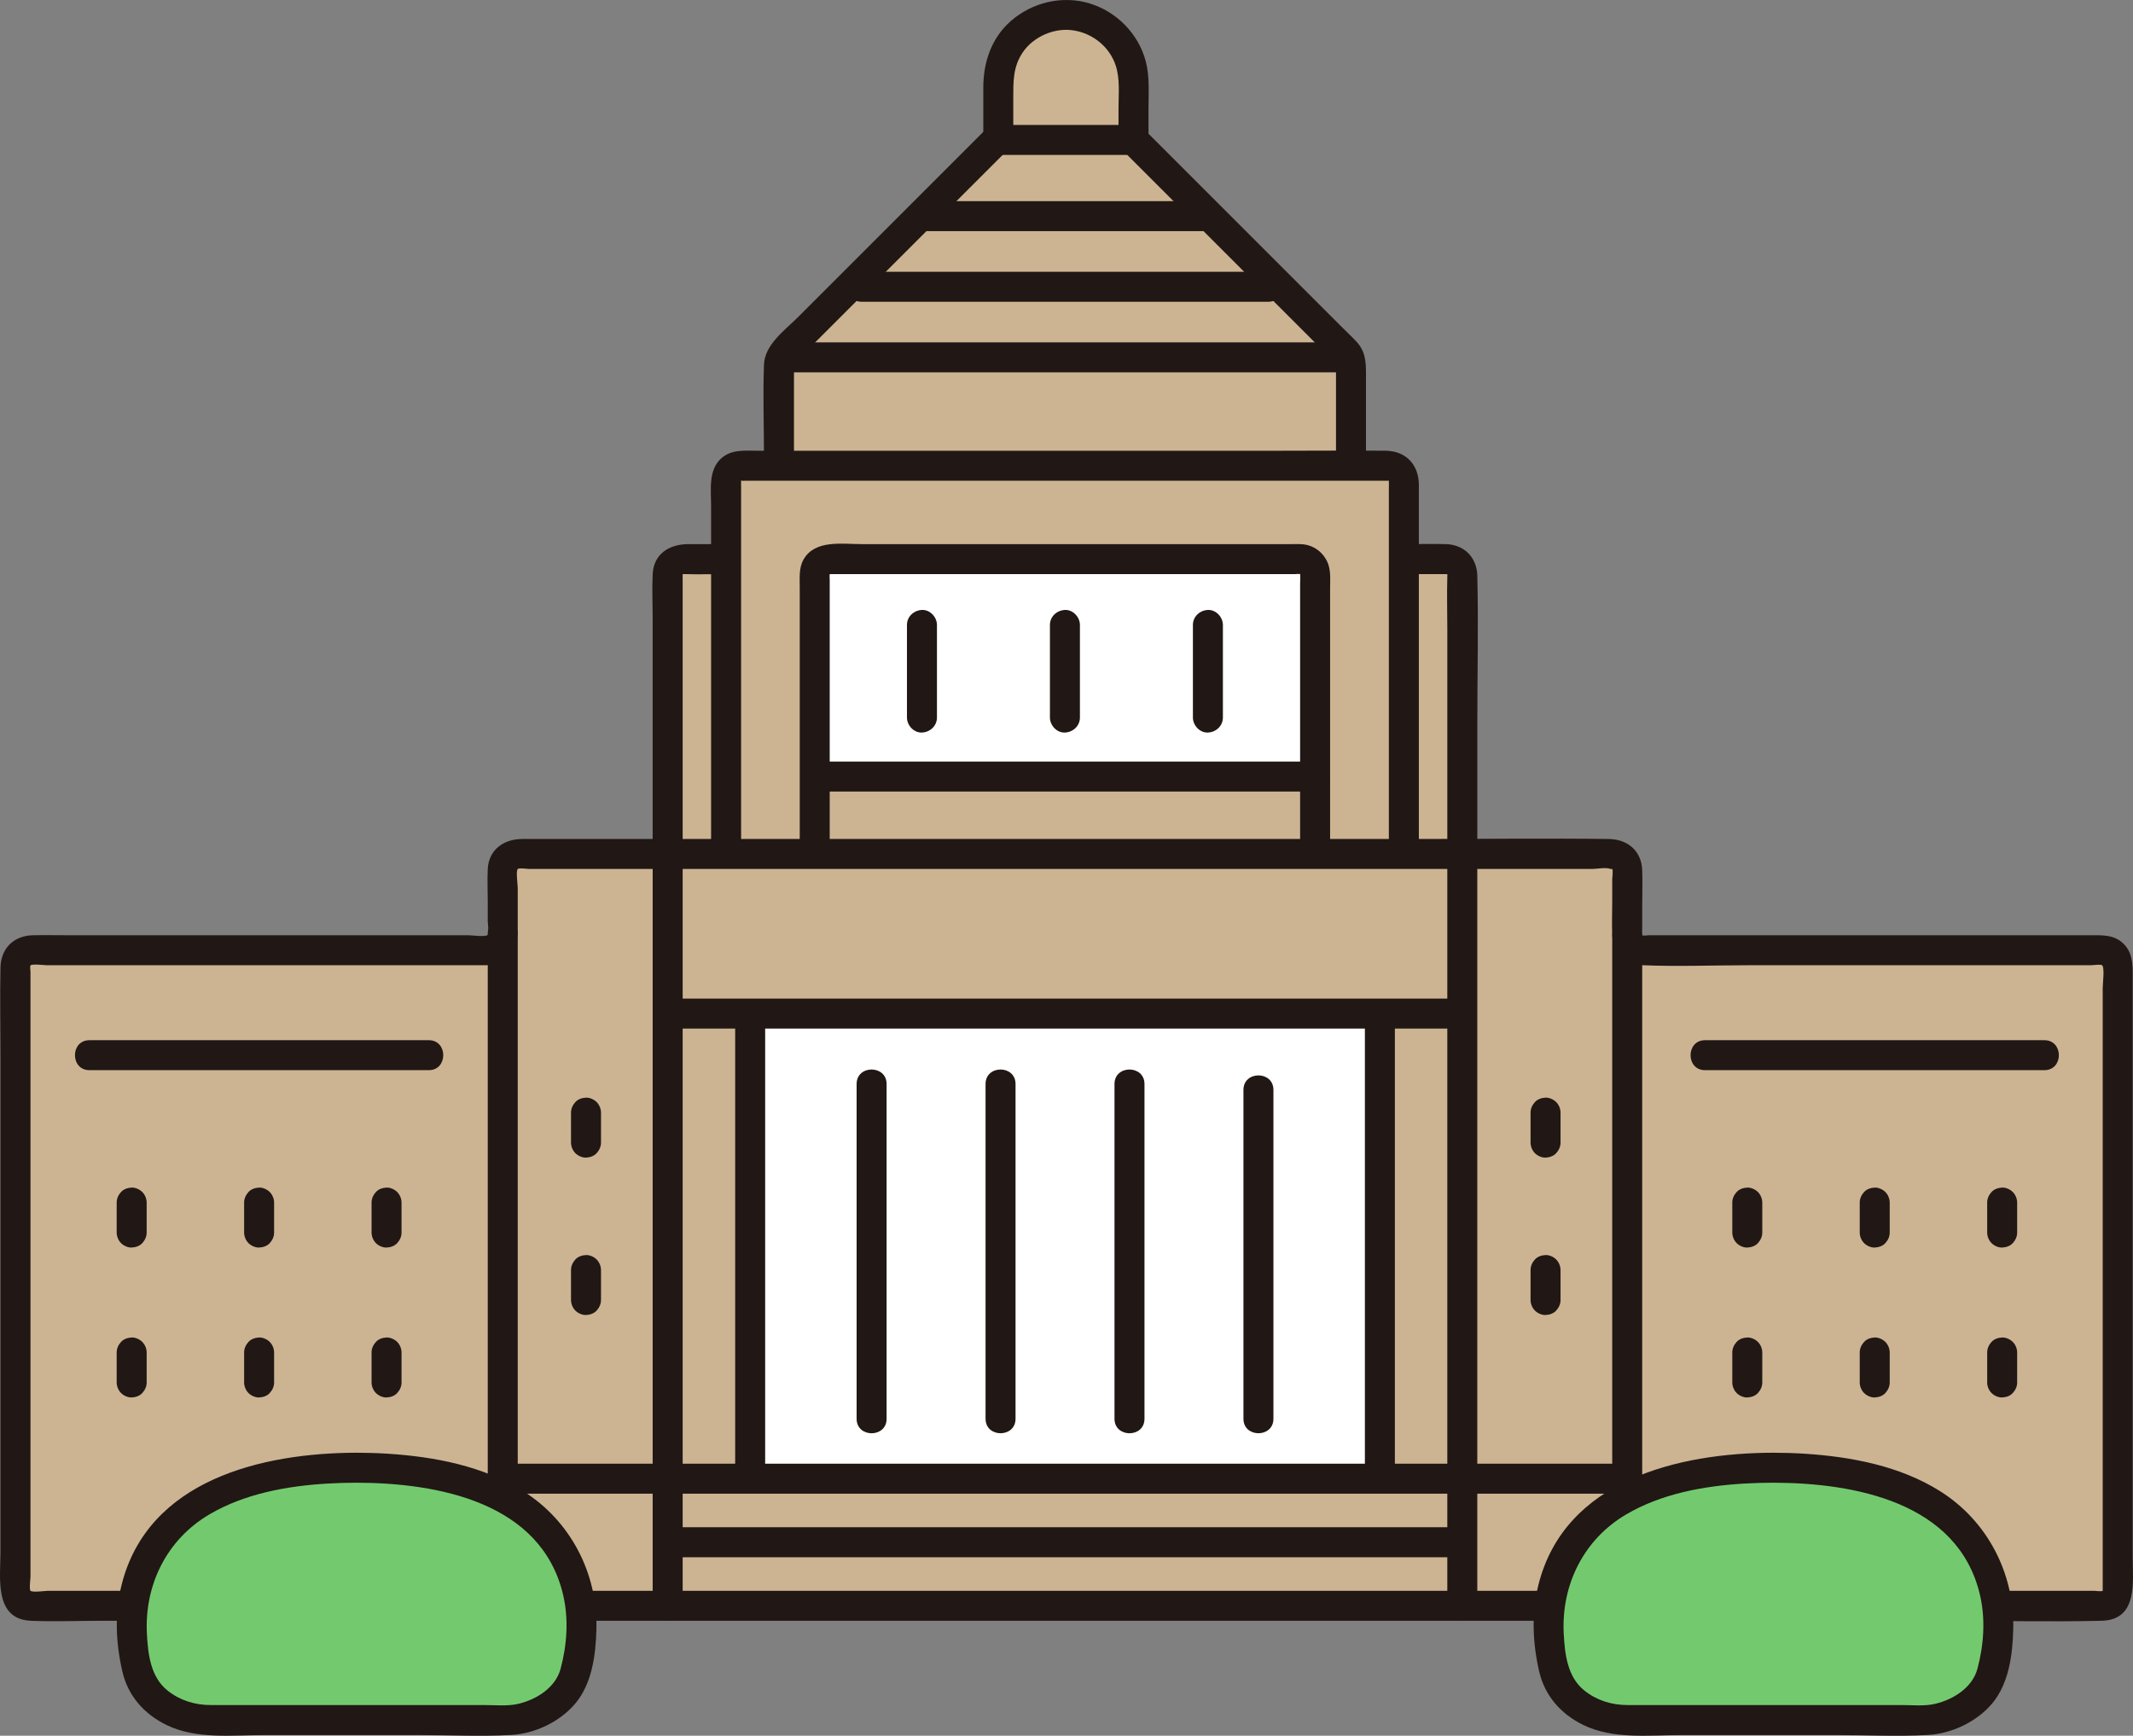 <?xml version="1.0" encoding="UTF-8"?><svg id="b" xmlns="http://www.w3.org/2000/svg" width="284.535" height="231.577" viewBox="0 0 284.535 231.577"><rect x="0" y="0" width="284.535" height="231.577" fill="#808080" stroke="none"/><defs><style>.d{fill:#211715;}.d,.e,.f,.g{stroke-width:0px;}.e{fill:#73ca6e;}.f{fill:#fff;}.g{fill:#ccb492;}</style></defs><g id="c"><path class="g" d="M96.86,74.593v39.34h-7.8v-37.34c0-1.1.9-2,2-2h5.8Z"/><path class="g" d="M195.07,76.593v37.34h-7.8v-39.34h5.8c1.1,0,2,.9,2,2Z"/><path class="g" d="M280.486,126.779h-61.421c-1.105,0-2-.895-2-2v-8.844c0-1.105-.895-2-2-2h-27.79v-49.803c0-1.105-.895-2-2-2h-5.058v-14.452l-29.011-29.011c0-.513,0-3.719,0-7.343,0-4.804-3.625-9-8.419-9.311-5.253-.34-9.62,3.82-9.62,9v7.654h-.244c-11.283,11.283-17.728,17.728-29.011,29.011v14.452h-5.058c-1.105,0-2,.895-2,2v49.803h-27.79c-1.105,0-2,.895-2,2v8.844c0,1.105-.895,2-2,2H4.065c-1.105,0-2,.895-2,2v83.46c0,1.105.895,2,2,2h276.43c1.105,0,2-.895,2-2v-83.451c0-1.105-.904-2.009-2.009-2.009Z"/><path class="f" d="M175.434,102.291v1.31h-66.753v-29.006h66.753v27.697Z"/><path class="f" d="M184.071,135.277v61.982h-84.002v-62.025h84.002v.044Z"/><path class="d" d="M135.168,18.669c0-1.801,0-3.602,0-5.403,0-2.35-.061-4.304,1.251-6.26,1.421-2.119,4.223-3.334,6.724-2.96,2.667.399,4.894,2.243,5.697,4.718.579,1.787.367,3.776.367,5.733,0,1.391,0,2.781,0,4.172,0,2.574,4,2.578,4,0,0-1.391,0-2.781,0-4.172,0-2.102.172-4.28-.373-6.334-.967-3.644-3.853-6.59-7.446-7.695-3.674-1.13-7.699-.162-10.563,2.354-2.587,2.273-3.656,5.508-3.656,8.868,0,2.326,0,4.652,0,6.979,0,2.574,4,2.578,4,0h0Z"/><path class="d" d="M104.913,49.679h74.714c2.574,0,2.578-4,0-4h-74.714c-2.574,0-2.578,4,0,4h0Z"/><path class="d" d="M131.679,17.084c-5.089,5.089-10.178,10.178-15.268,15.268l-9.959,9.959c-1.748,1.748-4.44,3.661-4.539,6.325-.154,4.131,0,8.293,0,12.427,0,2.574,4,2.578,4,0v-11.507c0-.778-.106-.943.4-1.449l2.506-2.506,19.864-19.864c1.941-1.941,3.883-3.883,5.824-5.824,1.823-1.823-1.005-4.652-2.828-2.828h0Z"/><path class="d" d="M149.622,19.913c5.089,5.089,10.178,10.178,15.268,15.268l9.84,9.84,2.884,2.884c.456.456.604.489.604,1.118,0,4.322,0,8.643,0,12.965,0,2.574,4,2.578,4,0,0-4.009,0-8.018,0-12.028,0-1.658-.051-3.075-1.286-4.394-.66-.705-1.37-1.37-2.053-2.053l-20.236-20.236c-2.064-2.064-4.128-4.128-6.191-6.191-1.823-1.823-4.652,1.005-2.828,2.828h0Z"/><path class="d" d="M133.046,20.669c6.013,0,12.025,0,18.038,0,2.574,0,2.578-4,0-4-6.013,0-12.025,0-18.038,0-2.574,0-2.578,4,0,4h0Z"/><path class="d" d="M123.59,30.838h36.949c2.574,0,2.578-4,0-4h-36.949c-2.574,0-2.578,4,0,4h0Z"/><path class="d" d="M114.941,40.259h54.248c2.574,0,2.578-4,0-4h-54.248c-2.574,0-2.578,4,0,4h0Z"/><path class="d" d="M98.86,113.933v-48.851c0-.254-.015-.514,0-.768.014-.246-.107-.132.09-.23-.207.103.454.05.563.05h85.128c.164,0,.328,0,.492,0,.166,0,.116-.007.091-.025.126.091.012-.034.045.241.03.249,0,.52,0,.771v48.814c0,2.574,4,2.578,4,0v-49.251c0-2.675-1.725-4.524-4.433-4.549-4.592-.042-9.186,0-13.778,0h-70.034c-1.65,0-3.408-.202-4.761.972-1.806,1.567-1.405,4.185-1.405,6.333v46.495c0,2.574,4,2.578,4,0h0Z"/><path class="d" d="M124.986,95.734v-12.357c0-1.046-.92-2.048-2-2s-2,.879-2,2v12.357c0,1.046.92,2.048,2,2s2-.879,2-2h0Z"/><path class="d" d="M144.058,95.734v-12.357c0-1.046-.92-2.048-2-2s-2,.879-2,2v12.357c0,1.046.92,2.048,2,2s2-.879,2-2h0Z"/><path class="d" d="M163.13,95.734v-12.357c0-1.046-.92-2.048-2-2s-2,.879-2,2v12.357c0,1.046.92,2.048,2,2s2-.879,2-2h0Z"/><path class="d" d="M109.129,105.605h66.319c2.574,0,2.578-4,0-4h-66.319c-2.574,0-2.578,4,0,4h0Z"/><path class="d" d="M110.68,113.933v-36.585c0-.235-.04-.512,0-.745-.003.018-.085-.009.157-.009.788,0,1.576,0,2.365,0,9.16,0,18.32,0,27.481,0,9.626,0,19.252,0,28.878,0h3.197c.19,0,.439-.044.625,0,.072.017-.011-.096.032-.047.073.084.015.999.015,1.271,0,.778,0,1.556,0,2.334,0,8.707,0,17.414,0,26.121,0,2.553,0,5.106,0,7.66s4,2.578,4,0c0-9.224,0-18.449,0-27.673,0-2.576,0-5.151,0-7.727,0-1.216.139-2.495-.395-3.625-.507-1.072-1.442-1.869-2.595-2.178-.754-.202-1.594-.136-2.368-.136-8.884,0-17.768,0-26.652,0h-30.477c-2.597,0-6.26-.622-7.766,2.071-.633,1.133-.496,2.494-.496,3.743v35.524c0,2.574,4,2.578,4,0h0Z"/><path class="d" d="M197.068,114.403v-17.656c0-6.64.161-13.301,0-19.939-.059-2.451-1.757-4.152-4.21-4.214-1.858-.047-3.722,0-5.58,0-2.574,0-2.578,4,0,4h4.838c.277,0,.554,0,.831,0,.144,0,.127.038.12,0,.02.111.003.246,0,.358-.071,2.35,0,4.714,0,7.065v30.385c0,2.574,4,2.578,4,0h0Z"/><path class="d" d="M91.065,114.403v-37.019c0-.243-.015-.492,0-.735.008-.124-.136.084,0-.054-.003.003.119-.008.386,0,1.798.053,3.605,0,5.403,0,2.574,0,2.578-4,0-4h-5.021c-2.514,0-4.64,1.269-4.769,4.02-.094,2,0,4.028,0,6.029v31.759c0,2.574,4,2.578,4,0h0Z"/><path class="d" d="M215.065,124.823v89.415c0,2.574,4,2.578,4,0v-89.415c0-2.574-4-2.578-4,0h0Z"/><path class="d" d="M69.065,214.239v-89.655c0-2.574-4-2.578-4,0v89.655c0,2.574,4,2.578,4,0h0Z"/><path class="d" d="M186.071,197.251v-61.993c0-2.574-4-2.578-4,0v61.993c0,2.574,4,2.578,4,0h0Z"/><path class="d" d="M102.069,197.251v-61.993c0-2.574-4-2.578-4,0v61.993c0,2.574,4,2.578,4,0h0Z"/><path class="d" d="M118.269,189.29v-44.667c0-2.574-4-2.578-4,0v44.667c0,2.574,4,2.578,4,0h0Z"/><path class="d" d="M135.47,189.287v-44.664c0-2.574-4-2.578-4,0v44.664c0,2.574,4,2.578,4,0h0Z"/><path class="d" d="M152.67,189.29v-44.667c0-2.574-4-2.578-4,0v44.667c0,2.574,4,2.578,4,0h0Z"/><path class="d" d="M169.871,189.287v-43.879c0-2.574-4-2.578-4,0v43.879c0,2.574,4,2.578,4,0h0Z"/><path class="d" d="M89.495,207.761h105.541c2.574,0,2.578-4,0-4h-105.541c-2.574,0-2.578,4,0,4h0Z"/><path class="d" d="M67.4,199.283h149.329c2.574,0,2.578-4,0-4H67.4c-2.574,0-2.578,4,0,4h0Z"/><path class="d" d="M269.651,124.779c-12.601,0-25.201,0-37.802,0h-9.217c-.901,0-1.802,0-2.703,0-.136,0-.766.097-.864,0-.088-.086,0-.68,0-.816v-2.781c0-1.688.059-3.386,0-5.073-.092-2.633-1.981-4.143-4.475-4.174-8.319-.105-16.647,0-24.967,0h-47.138c-15.736,0-31.473,0-47.209,0h-25.602c-2.424,0-4.48,1.388-4.609,4.011-.07,1.416,0,2.855,0,4.273v2.742c0,.281.198,1.553,0,1.773-.266.297-2.165.045-2.576.045h-7.863c-15.051,0-30.103,0-45.154,0-1.693,0-3.389-.034-5.082,0-2.55.051-4.273,1.747-4.326,4.313-.08,3.911,0,7.832,0,11.744,0,15.745,0,31.49,0,47.236s0,12.64,0,18.96c0,3.4-.905,8.996,4.055,9.207,3.121.132,6.276,0,9.398,0h84.596c8.48,0,16.96,0,25.439,0h44.561c16.692,0,33.383,0,50.075,0,14.034,0,28.068,0,42.102,0,6.637,0,13.297.159,19.933,0,.219-.005.405-.009.63-.033,4.328-.448,3.64-5.297,3.64-8.419,0-8.167,0-16.335,0-24.502,0-15.614,0-31.228,0-46.842,0-2,0-3.999,0-5.999,0-1.708.04-3.353-1.297-4.605-1.262-1.182-2.871-1.06-4.449-1.06h-9.097c-2.574,0-2.578,4,0,4h9.302c.243,0,1.245-.157,1.461,0,.364.264.081,2.49.081,3.038,0,4.038,0,8.076,0,12.113,0,15.38,0,30.76,0,46.14,0,4.085,0,8.17,0,12.255,0,1.913,0,3.826,0,5.738,0,1.016,0,2.033,0,3.049,0,.012.004,1.122,0,1.126-.124.124-1,0-1.164,0h-90.913c-15.981,0-31.963,0-47.944,0-11.596,0-23.192,0-34.788,0h-48.918c-14.792,0-29.585,0-44.377,0h-5.978c-.339,0-2.083.25-2.342,0-.201-.194-.005-1.62-.005-1.885v-5.935c0-14.998,0-29.995,0-44.993,0-7.042,0-14.085,0-21.127v-8.643c0-.135-.093-.746,0-.851.21-.238,1.852-.026,2.166-.026h58.111c.364,0,.719.005,1.082-.032,2.538-.261,3.64-2.389,3.64-4.703v-5.566c0-.377-.264-2.3.003-2.542.183-.166,1.287,0,1.52,0h141.781c.626,0,1.882-.251,2.468,0,.061.026.185-.029.229.011.137.128,0,1.167,0,1.371v3.04c0,1.454-.065,2.924,0,4.377.104,2.304,1.771,3.952,4.073,4.045,4.723.19,9.492,0,14.218,0h24.246c4.017,0,8.033,0,12.05,0,2.574,0,2.578-4,0-4Z"/><path class="e" d="M236.565,195.818c-9.254,0-22.291,1.854-27.543,11.41-3.204,5.83-2.756,11.495-1.561,16.109.951,3.671,5.716,6.145,8.959,6.144,2.934,0,20.145,0,20.145,0,0,0,17.316,0,20.25,0,3.243,0,7.903-2.473,8.854-6.144,1.195-4.615,1.643-10.279-1.561-16.109-5.252-9.557-18.288-11.41-27.543-11.41Z"/><path class="d" d="M236.565,193.818c-12.613.026-27.835,3.612-31.346,17.633-.951,3.796-.771,7.75.1,11.541.748,3.254,2.908,5.702,5.9,7.154,4.015,1.949,8.792,1.337,13.131,1.336,6.811,0,13.621,0,20.432,0,4.128,0,8.324.223,12.446-.014,3.165-.182,6.482-1.767,8.527-4.207,2.234-2.666,2.723-6.533,2.804-9.908.18-7.47-3.466-14.462-9.793-18.428-5.331-3.341-11.798-4.57-17.991-4.973-1.401-.091-2.805-.131-4.209-.133-2.574-.005-2.578,3.995,0,4,10.844.023,24.617,2.6,27.54,14.908.771,3.247.535,6.698-.321,9.906-.673,2.524-3.214,4.114-5.636,4.686-1.429.338-3.041.164-4.503.164-2.141,0-4.281,0-6.422,0-6.012,0-12.024,0-18.035,0-4.019,0-8.039,0-12.058,0-2.104,0-4.099-.597-5.772-1.929-2.275-1.811-2.622-4.865-2.763-7.606-.337-6.537,2.684-12.578,8.34-15.903,4.713-2.771,10.339-3.789,15.733-4.112,1.298-.078,2.597-.111,3.897-.114,2.574-.005,2.578-4.005,0-4Z"/><path class="e" d="M47.565,195.818c-9.254,0-22.291,1.854-27.543,11.41-3.204,5.83-2.756,11.495-1.561,16.109.951,3.671,5.716,6.145,8.959,6.144,2.934,0,20.145,0,20.145,0,0,0,17.316,0,20.25,0,3.243,0,7.903-2.473,8.854-6.144,1.195-4.615,1.643-10.279-1.561-16.109-5.252-9.557-18.288-11.41-27.543-11.41Z"/><path class="d" d="M47.565,193.818c-12.613.026-27.835,3.612-31.346,17.633-.951,3.796-.771,7.75.1,11.541.748,3.254,2.908,5.702,5.9,7.154,4.015,1.949,8.792,1.337,13.131,1.336,6.811,0,13.621,0,20.432,0,4.128,0,8.324.223,12.446-.014,3.165-.182,6.482-1.767,8.527-4.207,2.234-2.666,2.723-6.533,2.804-9.908.18-7.47-3.466-14.462-9.793-18.428-5.331-3.341-11.798-4.57-17.991-4.973-1.401-.091-2.805-.131-4.209-.133-2.574-.005-2.578,3.995,0,4,10.844.023,24.617,2.6,27.54,14.908.771,3.247.535,6.698-.321,9.906-.673,2.524-3.214,4.114-5.636,4.686-1.429.338-3.041.164-4.503.164-2.141,0-4.281,0-6.422,0-6.012,0-12.024,0-18.035,0-4.019,0-8.039,0-12.058,0-2.104,0-4.099-.597-5.772-1.929-2.275-1.811-2.622-4.865-2.763-7.606-.337-6.537,2.684-12.578,8.34-15.903,4.713-2.771,10.339-3.789,15.733-4.112,1.298-.078,2.597-.111,3.897-.114,2.574-.005,2.578-4.005,0-4Z"/><path class="d" d="M89.065,137.233h105.995c2.574,0,2.578-4,0-4h-105.995c-2.574,0-2.578,4,0,4h0Z"/><path class="d" d="M91.065,214.239v-98.352c0-2.574-4-2.578-4,0v98.352c0,2.574,4,2.578,4,0h0Z"/><path class="d" d="M197.065,214.239v-98.352c0-2.574-4-2.578-4,0v98.352c0,2.574,4,2.578,4,0h0Z"/><path class="d" d="M204.172,148.444c0,1.333,0,2.667,0,4,0,.513.223,1.052.586,1.414.347.347.916.608,1.414.586.517-.023,1.054-.193,1.414-.586s.586-.872.586-1.414c0-1.333,0-2.667,0-4,0-.513-.223-1.052-.586-1.414-.347-.347-.916-.608-1.414-.586-.517.023-1.054.193-1.414.586s-.586.872-.586,1.414h0Z"/><path class="d" d="M204.172,169.444c0,1.333,0,2.667,0,4,0,.513.223,1.052.586,1.414.347.347.916.608,1.414.586.517-.023,1.054-.193,1.414-.586s.586-.872.586-1.414c0-1.333,0-2.667,0-4,0-.513-.223-1.052-.586-1.414-.347-.347-.916-.608-1.414-.586-.517.023-1.054.193-1.414.586s-.586.872-.586,1.414h0Z"/><path class="d" d="M76.172,148.444c0,1.333,0,2.667,0,4,0,.513.223,1.052.586,1.414.347.347.916.608,1.414.586.517-.023,1.054-.193,1.414-.586s.586-.872.586-1.414c0-1.333,0-2.667,0-4,0-.513-.223-1.052-.586-1.414-.347-.347-.916-.608-1.414-.586-.517.023-1.054.193-1.414.586s-.586.872-.586,1.414h0Z"/><path class="d" d="M76.172,169.444c0,1.333,0,2.667,0,4,0,.513.223,1.052.586,1.414.347.347.916.608,1.414.586.517-.023,1.054-.193,1.414-.586s.586-.872.586-1.414c0-1.333,0-2.667,0-4,0-.513-.223-1.052-.586-1.414-.347-.347-.916-.608-1.414-.586-.517.023-1.054.193-1.414.586s-.586.872-.586,1.414h0Z"/><path class="d" d="M227.449,142.779h45.265c2.574,0,2.578-4,0-4h-.356c-2.574,0-2.578,4,0,4h.356c2.574,0,2.578-4,0-4h-45.265c-2.574,0-2.578,4,0,4h0Z"/><path class="d" d="M231.082,160.444v4c0,.513.223,1.052.586,1.414.347.347.916.608,1.414.586.517-.023,1.054-.193,1.414-.586s.586-.872.586-1.414v-4c0-.513-.223-1.052-.586-1.414-.347-.347-.916-.608-1.414-.586-.517.023-1.054.193-1.414.586s-.586.872-.586,1.414h0Z"/><path class="d" d="M248.082,160.444v4c0,.513.223,1.052.586,1.414.347.347.916.608,1.414.586.517-.023,1.054-.193,1.414-.586s.586-.872.586-1.414v-4c0-.513-.223-1.052-.586-1.414-.347-.347-.916-.608-1.414-.586-.517.023-1.054.193-1.414.586s-.586.872-.586,1.414h0Z"/><path class="d" d="M265.082,160.444v4c0,.513.223,1.052.586,1.414.347.347.916.608,1.414.586.517-.023,1.054-.193,1.414-.586s.586-.872.586-1.414v-4c0-.513-.223-1.052-.586-1.414-.347-.347-.916-.608-1.414-.586-.517.023-1.054.193-1.414.586s-.586.872-.586,1.414h0Z"/><path class="d" d="M231.082,180.444v4c0,.513.223,1.052.586,1.414.347.347.916.608,1.414.586.517-.023,1.054-.193,1.414-.586s.586-.872.586-1.414v-4c0-.513-.223-1.052-.586-1.414-.347-.347-.916-.608-1.414-.586-.517.023-1.054.193-1.414.586s-.586.872-.586,1.414h0Z"/><path class="d" d="M248.082,180.444v4c0,.513.223,1.052.586,1.414.347.347.916.608,1.414.586.517-.023,1.054-.193,1.414-.586s.586-.872.586-1.414v-4c0-.513-.223-1.052-.586-1.414-.347-.347-.916-.608-1.414-.586-.517.023-1.054.193-1.414.586s-.586.872-.586,1.414h0Z"/><path class="d" d="M265.082,180.444v4c0,.513.223,1.052.586,1.414.347.347.916.608,1.414.586.517-.023,1.054-.193,1.414-.586s.586-.872.586-1.414v-4c0-.513-.223-1.052-.586-1.414-.347-.347-.916-.608-1.414-.586-.517.023-1.054.193-1.414.586s-.586.872-.586,1.414h0Z"/><path class="d" d="M11.932,142.779h45.265c2.574,0,2.578-4,0-4h-.356c-2.574,0-2.578,4,0,4h.356c2.574,0,2.578-4,0-4H11.932c-2.574,0-2.578,4,0,4h0Z"/><path class="d" d="M15.565,160.444v4c0,.513.223,1.052.586,1.414.347.347.916.608,1.414.586.517-.023,1.054-.193,1.414-.586s.586-.872.586-1.414v-4c0-.513-.223-1.052-.586-1.414-.347-.347-.916-.608-1.414-.586-.517.023-1.054.193-1.414.586s-.586.872-.586,1.414h0Z"/><path class="d" d="M32.565,160.444v4c0,.513.223,1.052.586,1.414.347.347.916.608,1.414.586.517-.023,1.054-.193,1.414-.586s.586-.872.586-1.414v-4c0-.513-.223-1.052-.586-1.414-.347-.347-.916-.608-1.414-.586-.517.023-1.054.193-1.414.586s-.586.872-.586,1.414h0Z"/><path class="d" d="M49.565,160.444v4c0,.513.223,1.052.586,1.414.347.347.916.608,1.414.586.517-.023,1.054-.193,1.414-.586s.586-.872.586-1.414v-4c0-.513-.223-1.052-.586-1.414-.347-.347-.916-.608-1.414-.586-.517.023-1.054.193-1.414.586s-.586.872-.586,1.414h0Z"/><path class="d" d="M15.565,180.444v4c0,.513.223,1.052.586,1.414.347.347.916.608,1.414.586.517-.023,1.054-.193,1.414-.586s.586-.872.586-1.414v-4c0-.513-.223-1.052-.586-1.414-.347-.347-.916-.608-1.414-.586-.517.023-1.054.193-1.414.586s-.586.872-.586,1.414h0Z"/><path class="d" d="M32.565,180.444v4c0,.513.223,1.052.586,1.414.347.347.916.608,1.414.586.517-.023,1.054-.193,1.414-.586s.586-.872.586-1.414v-4c0-.513-.223-1.052-.586-1.414-.347-.347-.916-.608-1.414-.586-.517.023-1.054.193-1.414.586s-.586.872-.586,1.414h0Z"/><path class="d" d="M49.565,180.444v4c0,.513.223,1.052.586,1.414.347.347.916.608,1.414.586.517-.023,1.054-.193,1.414-.586s.586-.872.586-1.414v-4c0-.513-.223-1.052-.586-1.414-.347-.347-.916-.608-1.414-.586-.517.023-1.054.193-1.414.586s-.586.872-.586,1.414h0Z"/></g></svg>